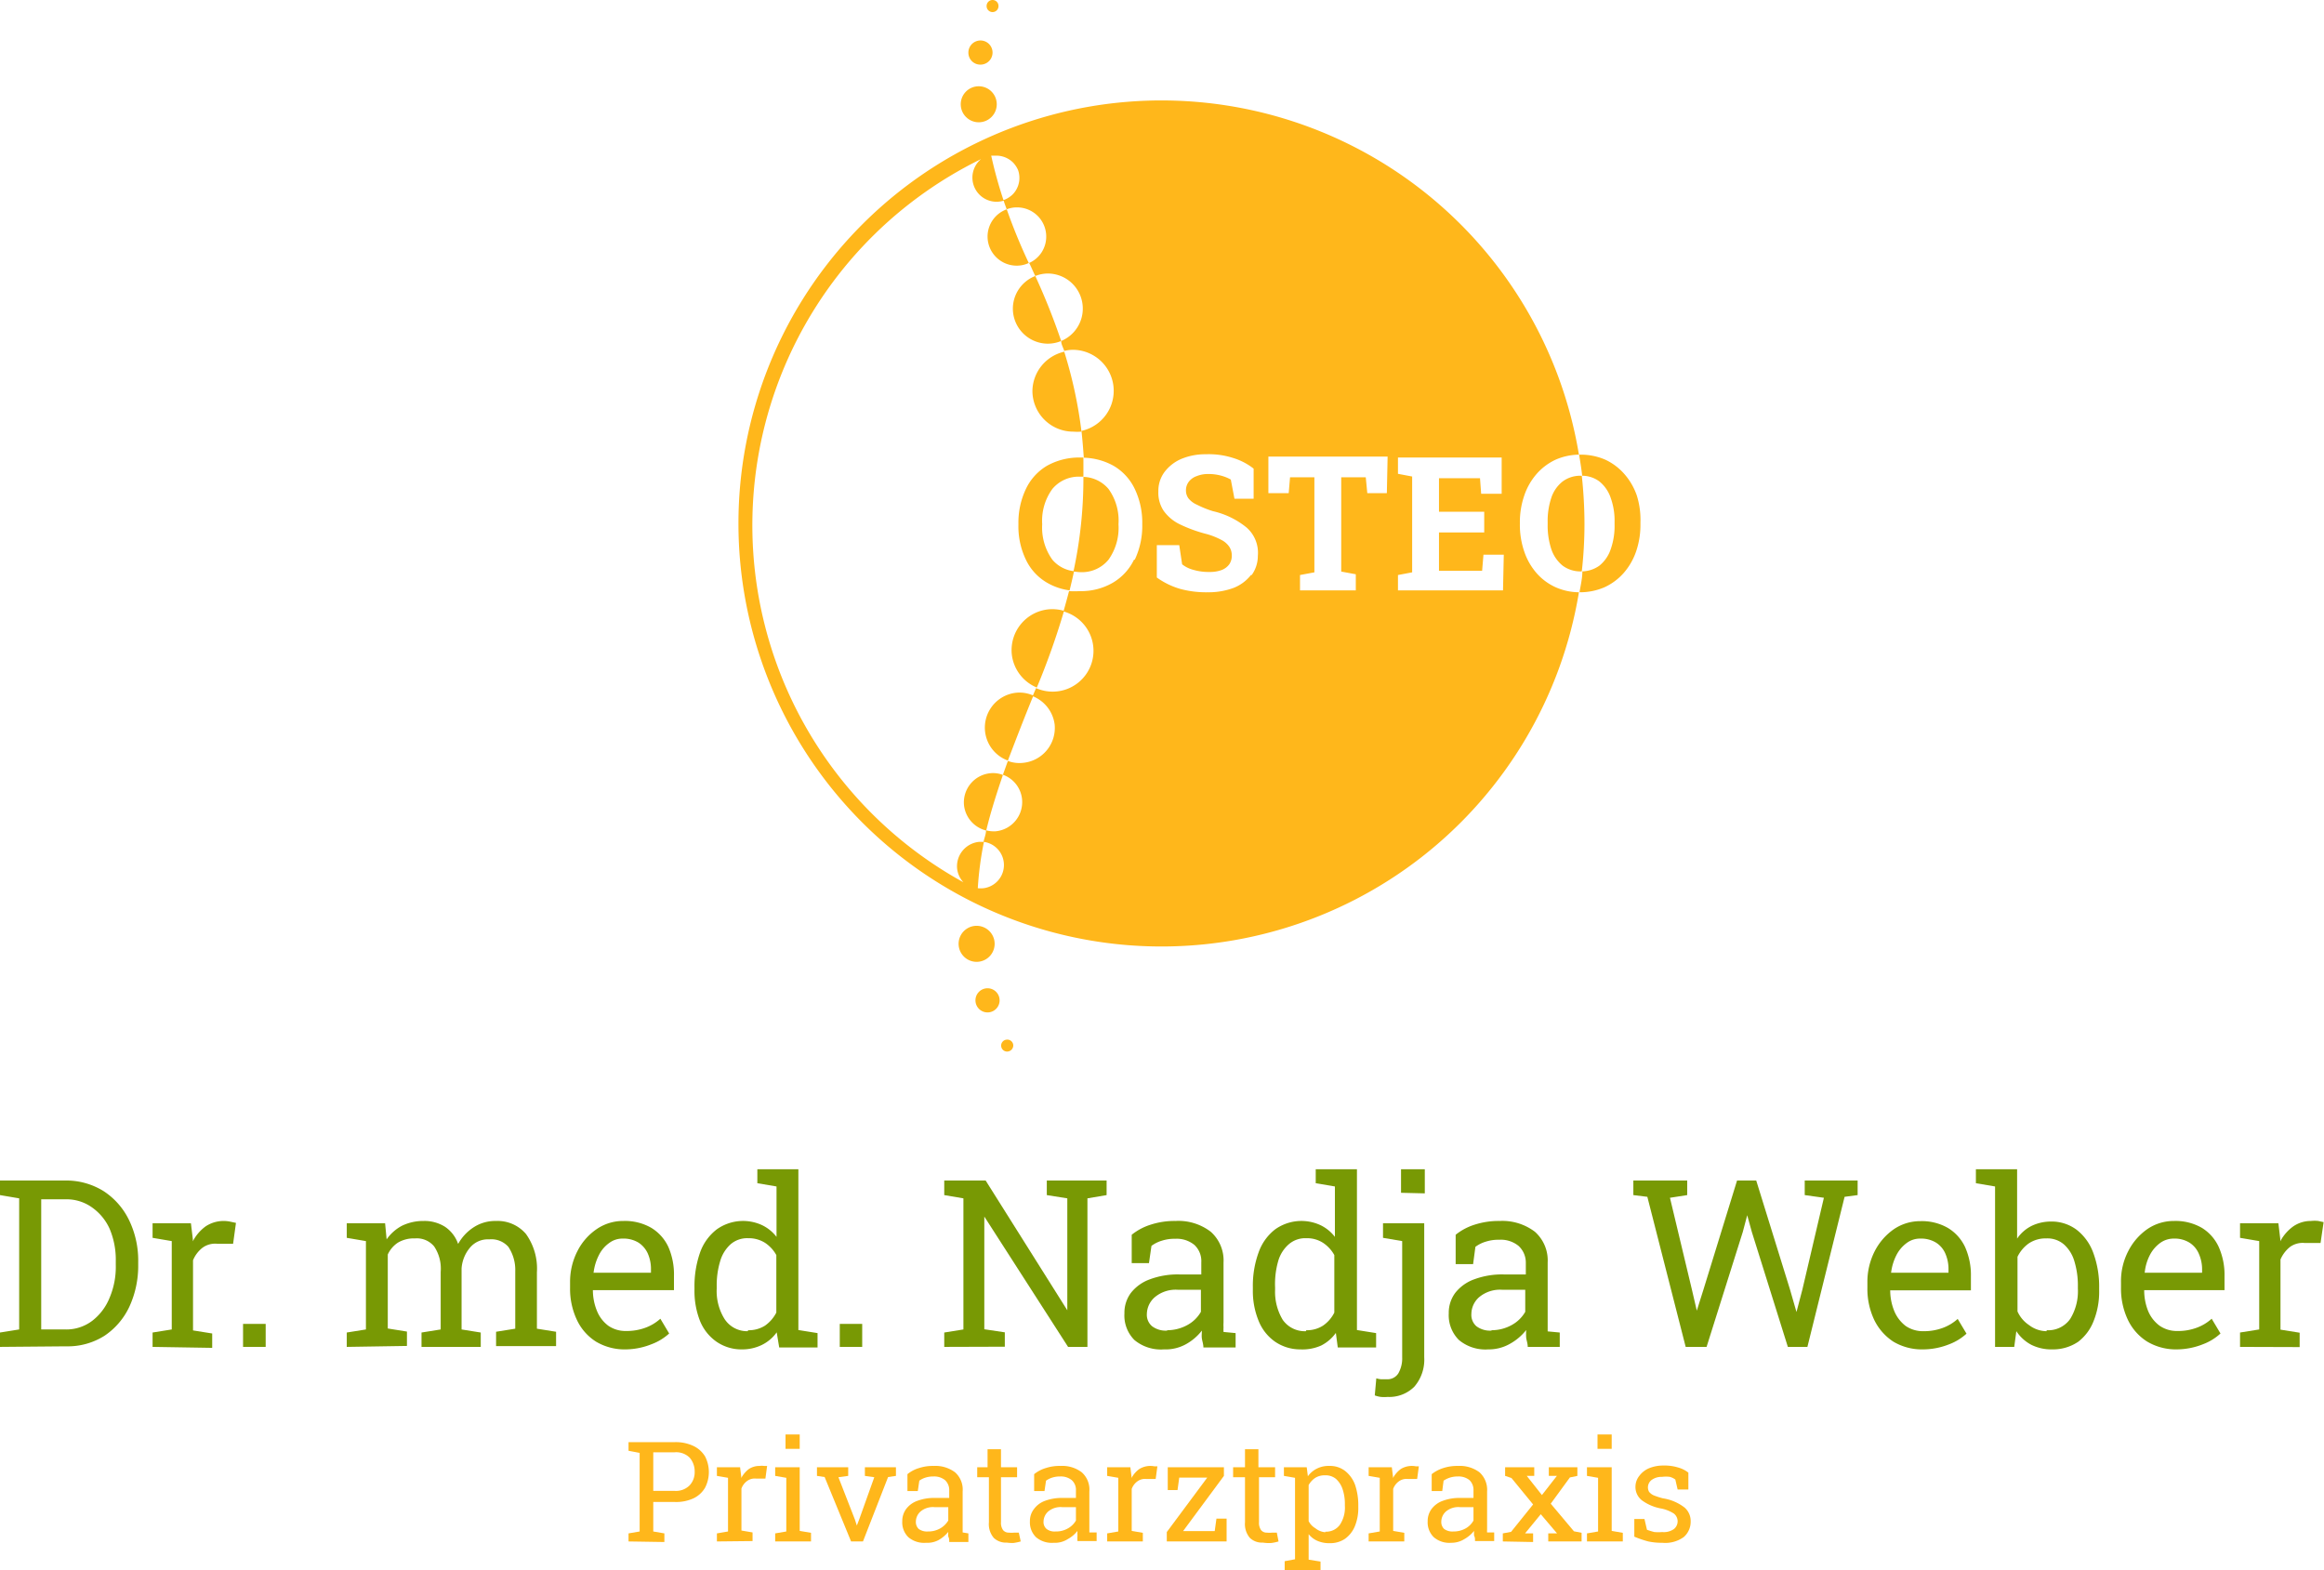 <svg xmlns="http://www.w3.org/2000/svg" viewBox="0 0 121.24 81.91"><title>Asset 2</title><path d="M.48,70.27v-.75l1-.16V62.52l-1-.17v-.76h3.4a3.69,3.69,0,0,1,2,.55,3.75,3.75,0,0,1,1.33,1.51,4.83,4.83,0,0,1,.48,2.19V66a5.08,5.08,0,0,1-.46,2.17,3.72,3.72,0,0,1-1.3,1.52,3.57,3.57,0,0,1-2,.55Zm2.15-.91H3.88a2.24,2.24,0,0,0,1.41-.45A2.86,2.86,0,0,0,6.2,67.7,4.11,4.11,0,0,0,6.52,66v-.2a4.14,4.14,0,0,0-.32-1.69A2.74,2.74,0,0,0,5.29,63a2.29,2.29,0,0,0-1.41-.43H2.63Z" transform="translate(-0.48)" fill="#789904"/><path d="M8.44,70.27v-.75l1-.16V64.75l-1-.17v-.76h2l.1.83,0,.11a2.24,2.24,0,0,1,.67-.78,1.7,1.7,0,0,1,1.3-.24l.28.06-.15,1.09-.82,0a1.12,1.12,0,0,0-.78.21,1.6,1.6,0,0,0-.49.65v3.66l1,.16v.75Z" transform="translate(-0.48)" fill="#789904"/><path d="M13.16,70.27v-1.2h1.18v1.2Z" transform="translate(-0.48)" fill="#789904"/><path d="M18.57,70.27v-.75l1-.16V64.75l-1-.17v-.76h2l.08.84a2.27,2.27,0,0,1,.8-.71,2.54,2.54,0,0,1,1.13-.25,2,2,0,0,1,1.11.3,1.77,1.77,0,0,1,.69.9,2.43,2.43,0,0,1,.81-.87,2.06,2.06,0,0,1,1.17-.33,1.94,1.94,0,0,1,1.56.68,3.1,3.1,0,0,1,.57,2v2.94l1,.16v.75H26.36v-.75l1-.16v-3A2.17,2.17,0,0,0,27,65.05a1.18,1.18,0,0,0-1-.39,1.21,1.21,0,0,0-1,.43,1.88,1.88,0,0,0-.44,1.09v3.18l1,.16v.75H22.47v-.75l1-.16v-3a2.08,2.08,0,0,0-.34-1.33,1.17,1.17,0,0,0-1-.42,1.63,1.63,0,0,0-.89.22,1.47,1.47,0,0,0-.53.62v3.86l1,.16v.75Z" transform="translate(-0.48)" fill="#789904"/><path d="M33.13,70.4A2.91,2.91,0,0,1,31.58,70a2.68,2.68,0,0,1-1-1.13,3.79,3.79,0,0,1-.36-1.69v-.26a3.51,3.51,0,0,1,.38-1.64,3.05,3.05,0,0,1,1-1.15A2.43,2.43,0,0,1,33,63.7a2.75,2.75,0,0,1,1.46.36,2.3,2.3,0,0,1,.89,1,3.59,3.59,0,0,1,.29,1.52v.73H31.41l0,0a2.87,2.87,0,0,0,.22,1.1,1.8,1.8,0,0,0,.59.76,1.59,1.59,0,0,0,.93.27,2.82,2.82,0,0,0,1-.17,2.36,2.36,0,0,0,.78-.47l.46.77a2.82,2.82,0,0,1-.92.56A3.7,3.7,0,0,1,33.13,70.4Zm-1.69-4h3v-.16a2,2,0,0,0-.16-.83,1.33,1.33,0,0,0-.49-.58,1.49,1.49,0,0,0-.82-.21,1.14,1.14,0,0,0-.71.23,1.7,1.7,0,0,0-.53.62,2.72,2.72,0,0,0-.28.9Z" transform="translate(-0.48)" fill="#789904"/><path d="M39.21,70.4A2.29,2.29,0,0,1,37.86,70,2.44,2.44,0,0,1,37,68.92a4.27,4.27,0,0,1-.29-1.63v-.12A5.3,5.3,0,0,1,37,65.35a2.63,2.63,0,0,1,.87-1.21,2.36,2.36,0,0,1,2.37-.22,2.09,2.09,0,0,1,.75.61V61.9l-1-.17V61h2.14v8.39l1,.16v.75h-2L41,69.51a2.06,2.06,0,0,1-.78.66A2.32,2.32,0,0,1,39.21,70.4Zm.29-1a1.58,1.58,0,0,0,.89-.24,1.88,1.88,0,0,0,.59-.68v-3a1.82,1.82,0,0,0-.59-.64,1.58,1.58,0,0,0-.87-.24,1.32,1.32,0,0,0-.93.32,1.89,1.89,0,0,0-.54.88,4.32,4.32,0,0,0-.18,1.31v.12a2.75,2.75,0,0,0,.4,1.57A1.4,1.4,0,0,0,39.5,69.45Z" transform="translate(-0.48)" fill="#789904"/><path d="M44.29,70.27v-1.2h1.17v1.2Z" transform="translate(-0.48)" fill="#789904"/><path d="M49.74,70.27v-.75l1-.16V62.52l-1-.17v-.76H51.9l4.26,6.77h0V62.52l-1.07-.17v-.76h3.12v.76l-1,.17v7.75H56.2l-4.37-6.8h0v5.88l1.07.16v.75Z" transform="translate(-0.48)" fill="#789904"/><path d="M61.2,70.4a2.16,2.16,0,0,1-1.54-.49,1.81,1.81,0,0,1-.52-1.39,1.73,1.73,0,0,1,.34-1.07,2.2,2.2,0,0,1,1-.71A4.12,4.12,0,0,1,62,66.49h1.15v-.63a1.15,1.15,0,0,0-.36-.91,1.45,1.45,0,0,0-1-.32,2.11,2.11,0,0,0-.7.1,1.71,1.71,0,0,0-.54.27l-.13.9h-.9V64.42a3,3,0,0,1,1-.53,4,4,0,0,1,1.28-.19,2.77,2.77,0,0,1,1.84.56,2,2,0,0,1,.67,1.61V69a2,2,0,0,0,0,.25,1.93,1.93,0,0,0,0,.24l.63.06v.75H63.26c0-.17-.06-.33-.08-.47s0-.27,0-.41a2.72,2.72,0,0,1-.85.72A2.19,2.19,0,0,1,61.2,70.4Zm.17-1a2.19,2.19,0,0,0,1.07-.28,1.8,1.8,0,0,0,.69-.68V67.29H61.94a1.7,1.7,0,0,0-1.22.39,1.19,1.19,0,0,0-.41.87.78.78,0,0,0,.27.64A1.18,1.18,0,0,0,61.37,69.42Z" transform="translate(-0.48)" fill="#789904"/><path d="M68.32,70.4A2.33,2.33,0,0,1,67,70a2.42,2.42,0,0,1-.86-1.09,4.09,4.09,0,0,1-.3-1.63v-.12a5.07,5.07,0,0,1,.3-1.82A2.62,2.62,0,0,1,67,64.14a2.36,2.36,0,0,1,2.37-.22,2.09,2.09,0,0,1,.75.61V61.9l-1-.17V61h2.15v8.39l1,.16v.75h-2l-.1-.76a2.11,2.11,0,0,1-.77.66A2.39,2.39,0,0,1,68.32,70.4Zm.3-1a1.54,1.54,0,0,0,.88-.24,1.79,1.79,0,0,0,.59-.68v-3a1.82,1.82,0,0,0-.59-.64,1.53,1.53,0,0,0-.87-.24,1.31,1.31,0,0,0-.92.32,1.82,1.82,0,0,0-.55.88A4.32,4.32,0,0,0,67,67.17v.12a2.83,2.83,0,0,0,.4,1.57A1.4,1.4,0,0,0,68.62,69.45Z" transform="translate(-0.48)" fill="#789904"/><path d="M72.87,72.88a1.9,1.9,0,0,1-.35,0,1.36,1.36,0,0,1-.32-.08l.08-.89a1.09,1.09,0,0,0,.28.05l.31,0a.67.67,0,0,0,.56-.31,1.58,1.58,0,0,0,.2-.84V64.75l-1-.17v-.76h2.15v7a2.15,2.15,0,0,1-.52,1.53A1.85,1.85,0,0,1,72.87,72.88Zm.7-10.65V61h1.24v1.26Z" transform="translate(-0.48)" fill="#789904"/><path d="M78.12,70.4a2.15,2.15,0,0,1-1.53-.49,1.82,1.82,0,0,1-.53-1.39,1.73,1.73,0,0,1,.34-1.07,2.2,2.2,0,0,1,1-.71,4.16,4.16,0,0,1,1.53-.25h1.15v-.63A1.18,1.18,0,0,0,79.7,65a1.46,1.46,0,0,0-1-.32,2.17,2.17,0,0,0-.71.1,1.71,1.71,0,0,0-.54.27l-.12.9h-.91V64.42a3,3,0,0,1,1-.53,4.06,4.06,0,0,1,1.29-.19,2.81,2.81,0,0,1,1.84.56,2,2,0,0,1,.67,1.61v3.35c0,.08,0,.16,0,.24l.63.06v.75H80.18c0-.17-.06-.33-.08-.47a2.85,2.85,0,0,1,0-.41,2.83,2.83,0,0,1-.85.72A2.22,2.22,0,0,1,78.12,70.4Zm.17-1a2.16,2.16,0,0,0,1.07-.28,1.8,1.8,0,0,0,.69-.68V67.29H78.86a1.7,1.7,0,0,0-1.22.39,1.18,1.18,0,0,0-.4.87.78.78,0,0,0,.26.64A1.18,1.18,0,0,0,78.29,69.42Z" transform="translate(-0.48)" fill="#789904"/><path d="M88.42,70.27l-2-7.83-.73-.09v-.76h2.81v.76l-.9.14,1.14,4.77L89,68.38h0l.35-1.11,1.75-5.68h1l1.76,5.68.34,1.18h0l.31-1.18,1.12-4.78-1-.14v-.76h2.76v.76l-.68.09-1.94,7.83H93.75l-1.88-6-.24-.87h0l-.23.87-1.89,6Z" transform="translate(-0.48)" fill="#789904"/><path d="M100.81,70.4A2.91,2.91,0,0,1,99.26,70a2.82,2.82,0,0,1-1-1.13,3.79,3.79,0,0,1-.36-1.69v-.26a3.51,3.51,0,0,1,.38-1.64,3.14,3.14,0,0,1,1-1.15,2.44,2.44,0,0,1,1.38-.42,2.71,2.71,0,0,1,1.45.36,2.3,2.3,0,0,1,.89,1,3.58,3.58,0,0,1,.3,1.52v.73H99.09l0,0a2.87,2.87,0,0,0,.22,1.1,1.88,1.88,0,0,0,.59.76,1.59,1.59,0,0,0,.93.27,2.82,2.82,0,0,0,1-.17,2.36,2.36,0,0,0,.78-.47l.46.77a2.82,2.82,0,0,1-.92.56A3.7,3.7,0,0,1,100.81,70.4Zm-1.68-4h3v-.16a2,2,0,0,0-.16-.83,1.27,1.27,0,0,0-.49-.58,1.48,1.48,0,0,0-.81-.21,1.15,1.15,0,0,0-.72.23,1.8,1.8,0,0,0-.53.62,2.72,2.72,0,0,0-.28.9Z" transform="translate(-0.48)" fill="#789904"/><path d="M107.54,70.4a2.34,2.34,0,0,1-1.09-.24,2.11,2.11,0,0,1-.78-.71l-.11.82h-1V61.9l-1-.17V61h2.15v3.62a2,2,0,0,1,.75-.66,2.32,2.32,0,0,1,1-.23,2.18,2.18,0,0,1,1.37.44,2.69,2.69,0,0,1,.86,1.21,5.07,5.07,0,0,1,.3,1.82v.12a4.09,4.09,0,0,1-.3,1.63A2.49,2.49,0,0,1,108.9,70,2.34,2.34,0,0,1,107.54,70.4Zm-.29-1a1.4,1.4,0,0,0,1.23-.59,2.75,2.75,0,0,0,.4-1.57v-.12a4.32,4.32,0,0,0-.18-1.31,1.89,1.89,0,0,0-.54-.88,1.32,1.32,0,0,0-.93-.32,1.57,1.57,0,0,0-.91.26,1.83,1.83,0,0,0-.59.7v2.85a1.67,1.67,0,0,0,.6.71A1.52,1.52,0,0,0,107.25,69.45Z" transform="translate(-0.48)" fill="#789904"/><path d="M114.05,70.4a2.93,2.93,0,0,1-1.56-.41,2.73,2.73,0,0,1-1-1.13,3.79,3.79,0,0,1-.36-1.69v-.26a3.39,3.39,0,0,1,.38-1.64,3.12,3.12,0,0,1,1-1.15,2.44,2.44,0,0,1,1.38-.42,2.75,2.75,0,0,1,1.46.36,2.28,2.28,0,0,1,.88,1,3.58,3.58,0,0,1,.3,1.52v.73h-4.19v0a2.88,2.88,0,0,0,.21,1.1,1.82,1.82,0,0,0,.6.76,1.59,1.59,0,0,0,.93.27,2.77,2.77,0,0,0,1-.17,2.36,2.36,0,0,0,.78-.47l.46.77a2.77,2.77,0,0,1-.91.56A3.74,3.74,0,0,1,114.05,70.4Zm-1.69-4h3v-.16a2,2,0,0,0-.17-.83,1.27,1.27,0,0,0-.49-.58,1.46,1.46,0,0,0-.81-.21,1.19,1.19,0,0,0-.72.23,1.8,1.8,0,0,0-.53.62,2.5,2.5,0,0,0-.27.9Z" transform="translate(-0.48)" fill="#789904"/><path d="M117.34,70.27v-.75l1-.16V64.75l-1-.17v-.76h2l.1.83v.11a2.26,2.26,0,0,1,.68-.78,1.61,1.61,0,0,1,.92-.28,1.69,1.69,0,0,1,.38,0l.28.06-.16,1.09-.82,0a1.12,1.12,0,0,0-.78.21,1.7,1.7,0,0,0-.49.65v3.66l1,.16v.75Z" transform="translate(-0.48)" fill="#789904"/><path d="M33.27,80.42V80l.58-.1v-4.1l-.58-.11v-.45h2.39a2.16,2.16,0,0,1,1,.2,1.43,1.43,0,0,1,.6.54,1.78,1.78,0,0,1,0,1.64,1.39,1.39,0,0,1-.6.55,2.16,2.16,0,0,1-1,.19h-1.1v1.54l.58.1v.45Zm1.29-2.64h1.1a1,1,0,0,0,.8-.29,1,1,0,0,0,.26-.71,1.09,1.09,0,0,0-.26-.73,1,1,0,0,0-.8-.28h-1.1Z" transform="translate(-0.48)" fill="#ffb71b"/><path d="M37.88,80.42V80l.58-.1V77.1l-.58-.1v-.45h1.21l.06.49v.07a1.43,1.43,0,0,1,.4-.47,1,1,0,0,1,.56-.16.93.93,0,0,1,.23,0l.16,0-.09.66-.49,0a.67.67,0,0,0-.47.13.84.84,0,0,0-.29.39v2.19l.58.1v.45Z" transform="translate(-0.48)" fill="#ffb71b"/><path d="M40.92,80.42V80l.58-.1V77.1l-.58-.1v-.45H42.2v3.32l.59.1v.45Zm.54-4.83v-.75h.74v.75Z" transform="translate(-0.48)" fill="#ffb71b"/><path d="M44.88,80.42,43.5,77.06,43.1,77v-.45h1.63V77l-.51.07.86,2.21.1.31h0l.12-.31.79-2.21L45.6,77v-.45h1.62V77l-.41.06L45.5,80.42Z" transform="translate(-0.48)" fill="#ffb71b"/><path d="M48.79,80.49a1.27,1.27,0,0,1-.92-.29,1.08,1.08,0,0,1-.32-.83,1.06,1.06,0,0,1,.2-.64,1.26,1.26,0,0,1,.59-.43,2.48,2.48,0,0,1,.91-.15H50v-.38a.71.71,0,0,0-.22-.55.9.9,0,0,0-.6-.19,1.33,1.33,0,0,0-.42.06,1.07,1.07,0,0,0-.32.16l-.08.54h-.54v-.88a1.69,1.69,0,0,1,.61-.32,2.29,2.29,0,0,1,.76-.11,1.71,1.71,0,0,1,1.11.33,1.2,1.2,0,0,1,.4,1v2s0,.09,0,.14L51,80v.45H50c0-.11,0-.2-.05-.28a2.29,2.29,0,0,1,0-.25,1.77,1.77,0,0,1-.51.43A1.24,1.24,0,0,1,48.79,80.49Zm.1-.59a1.27,1.27,0,0,0,.64-.16,1.18,1.18,0,0,0,.42-.41v-.7h-.72a1,1,0,0,0-.73.23.72.72,0,0,0-.24.52.5.5,0,0,0,.15.39A.74.74,0,0,0,48.89,79.9Z" transform="translate(-0.48)" fill="#ffb71b"/><path d="M53,80.48a.91.91,0,0,1-.68-.25,1.11,1.11,0,0,1-.25-.81V77.07h-.61v-.52H52v-.94h.7v.94h.84v.52h-.84v2.35a.65.65,0,0,0,.11.41.38.38,0,0,0,.3.13,1.42,1.42,0,0,0,.28,0l.24,0,.1.46a2.78,2.78,0,0,1-.38.08A2.12,2.12,0,0,1,53,80.48Z" transform="translate(-0.48)" fill="#ffb71b"/><path d="M55.45,80.49a1.27,1.27,0,0,1-.92-.29,1.08,1.08,0,0,1-.32-.83,1,1,0,0,1,.21-.64A1.23,1.23,0,0,1,55,78.3a2.53,2.53,0,0,1,.92-.15h.69v-.38a.68.68,0,0,0-.22-.55.9.9,0,0,0-.6-.19,1.33,1.33,0,0,0-.42.06,1.2,1.2,0,0,0-.32.16l-.08.54h-.54v-.88a1.78,1.78,0,0,1,.61-.32,2.31,2.31,0,0,1,.77-.11,1.68,1.68,0,0,1,1.1.33,1.2,1.2,0,0,1,.4,1v2s0,.09,0,.14l.38,0v.45h-1a1.86,1.86,0,0,1,0-.28,2.42,2.42,0,0,1,0-.25,1.65,1.65,0,0,1-.51.43A1.24,1.24,0,0,1,55.45,80.49Zm.1-.59a1.24,1.24,0,0,0,.64-.16,1.1,1.1,0,0,0,.42-.41v-.7h-.72a1,1,0,0,0-.73.23.72.72,0,0,0-.24.52.47.47,0,0,0,.16.39A.69.69,0,0,0,55.55,79.9Z" transform="translate(-0.48)" fill="#ffb71b"/><path d="M58.24,80.42V80l.58-.1V77.1l-.58-.1v-.45h1.21l.06.49v.07a1.34,1.34,0,0,1,.41-.47,1.1,1.1,0,0,1,.78-.14l.16,0-.09.66-.49,0a.67.67,0,0,0-.47.13.84.84,0,0,0-.29.39v2.19l.58.1v.45Z" transform="translate(-0.48)" fill="#ffb71b"/><path d="M61.35,80.42v-.49l2.11-2.84H62l-.09.65H61.4V76.55h2.93V77L62.2,79.88h1.65l.09-.65h.53v1.19Z" transform="translate(-0.48)" fill="#ffb71b"/><path d="M66.36,80.48a.91.91,0,0,1-.68-.25,1.11,1.11,0,0,1-.25-.81V77.07h-.62v-.52h.62v-.94h.7v.94H67v.52h-.84v2.35a.65.65,0,0,0,.11.41.37.37,0,0,0,.3.13,1.42,1.42,0,0,0,.28,0l.24,0,.09.46a2.33,2.33,0,0,1-.37.08A2.12,2.12,0,0,1,66.36,80.48Z" transform="translate(-0.48)" fill="#ffb71b"/><path d="M67.5,81.91v-.46l.54-.1V77.1l-.58-.1v-.45h1.19l.06.47a1.28,1.28,0,0,1,.47-.4,1.35,1.35,0,0,1,.65-.14,1.28,1.28,0,0,1,.82.26,1.64,1.64,0,0,1,.52.72,3.3,3.3,0,0,1,.17,1.1v.07a2.48,2.48,0,0,1-.18,1,1.52,1.52,0,0,1-.51.65,1.38,1.38,0,0,1-.81.23,1.54,1.54,0,0,1-.63-.12,1.2,1.2,0,0,1-.46-.35v1.33l.62.1v.46Zm2.12-2a.88.88,0,0,0,.76-.36,1.62,1.62,0,0,0,.26-1v-.07a2.39,2.39,0,0,0-.12-.79,1.25,1.25,0,0,0-.34-.53.84.84,0,0,0-.57-.19.92.92,0,0,0-.51.13,1.07,1.07,0,0,0-.35.38v1.88a.9.9,0,0,0,.35.37A.93.93,0,0,0,69.62,79.94Z" transform="translate(-0.48)" fill="#ffb71b"/><path d="M71.88,80.42V80l.58-.1V77.1l-.58-.1v-.45h1.21l.06.49v.07a1.45,1.45,0,0,1,.41-.47,1.1,1.1,0,0,1,.78-.14l.16,0-.09.66-.49,0a.67.67,0,0,0-.47.13.84.84,0,0,0-.29.39v2.19l.58.1v.45Z" transform="translate(-0.48)" fill="#ffb71b"/><path d="M76.19,80.49a1.25,1.25,0,0,1-.91-.29,1.08,1.08,0,0,1-.32-.83,1.06,1.06,0,0,1,.2-.64,1.26,1.26,0,0,1,.59-.43,2.48,2.48,0,0,1,.91-.15h.69v-.38a.71.71,0,0,0-.21-.55.9.9,0,0,0-.6-.19,1.33,1.33,0,0,0-.42.06,1.26,1.26,0,0,0-.33.16l-.07.54h-.55v-.88a1.87,1.87,0,0,1,.61-.32,2.35,2.35,0,0,1,.77-.11,1.71,1.71,0,0,1,1.11.33,1.23,1.23,0,0,1,.4,1v2a.71.71,0,0,0,0,.14l.37,0v.45h-1c0-.11,0-.2-.05-.28a2.29,2.29,0,0,1,0-.25,1.77,1.77,0,0,1-.51.43A1.27,1.27,0,0,1,76.19,80.49Zm.11-.59a1.27,1.27,0,0,0,.64-.16,1.07,1.07,0,0,0,.41-.41v-.7h-.71a1,1,0,0,0-.73.23.72.72,0,0,0-.24.52.5.5,0,0,0,.15.39A.74.74,0,0,0,76.3,79.9Z" transform="translate(-0.48)" fill="#ffb71b"/><path d="M78.88,80.42V80l.43-.08,1.15-1.43-1.13-1.38L79,77v-.45h1.52V77l-.39,0,.79,1,.78-1-.42,0v-.45h1.49V77l-.39.08-1,1.37,1.21,1.44.4.08v.45H81.25V80l.46,0-.85-1-.82,1,.42,0v.45Z" transform="translate(-0.48)" fill="#ffb71b"/><path d="M83.27,80.42V80l.58-.1V77.1l-.58-.1v-.45h1.29v3.32l.58.1v.45Zm.55-4.83v-.75h.74v.75Z" transform="translate(-0.48)" fill="#ffb71b"/><path d="M87.2,80.49a3.35,3.35,0,0,1-.73-.07,5.28,5.28,0,0,1-.73-.25v-.92h.53l.13.56a3.43,3.43,0,0,0,.39.12,2.63,2.63,0,0,0,.41,0,.91.91,0,0,0,.61-.16.52.52,0,0,0,.19-.41.52.52,0,0,0-.19-.39,1.89,1.89,0,0,0-.68-.27,2.43,2.43,0,0,1-1-.43.88.88,0,0,1-.33-.72A.91.91,0,0,1,86,77a1.22,1.22,0,0,1,.51-.4,1.93,1.93,0,0,1,.75-.14,2.41,2.41,0,0,1,.76.1,1.52,1.52,0,0,1,.54.27l0,.88H88l-.12-.52a.87.87,0,0,0-.29-.14,1.62,1.62,0,0,0-.4,0,.88.88,0,0,0-.53.15.49.49,0,0,0-.21.39.48.48,0,0,0,.06.24.65.65,0,0,0,.23.18,4,4,0,0,0,.49.16,2.45,2.45,0,0,1,1.13.48.93.93,0,0,1,.32.72,1.06,1.06,0,0,1-.36.82A1.65,1.65,0,0,1,87.2,80.49Z" transform="translate(-0.48)" fill="#ffb71b"/><path d="M58.56,30.41a2.8,2.8,0,0,0,1.12-1.21,4.13,4.13,0,0,0,.39-1.85,4.09,4.09,0,0,0-.39-1.84,2.78,2.78,0,0,0-1.11-1.21A3.37,3.37,0,0,0,57,23.88c0,.34,0,.67,0,1a1.78,1.78,0,0,1,1.27.63,2.82,2.82,0,0,1,.52,1.84,2.87,2.87,0,0,1-.52,1.85,1.79,1.79,0,0,1-1.46.65c-.12,0-.22,0-.33,0-.07.32-.15.65-.23,1a4.92,4.92,0,0,0,.56,0A3.29,3.29,0,0,0,58.56,30.41Z" transform="translate(-0.48)" fill="none"/><path d="M55.38,25.51a2.82,2.82,0,0,0-.53,1.84,2.87,2.87,0,0,0,.53,1.85,1.73,1.73,0,0,0,1.14.62A23,23,0,0,0,57,24.88h-.19A1.79,1.79,0,0,0,55.38,25.51Z" transform="translate(-0.48)" fill="none"/><path d="M58.61,20.39a2.14,2.14,0,0,0-2.14-2.14,1.84,1.84,0,0,0-.47.06,23.47,23.47,0,0,1,.9,4.17A2.14,2.14,0,0,0,58.61,20.39Z" transform="translate(-0.48)" fill="none"/><path d="M53.81,41.69a1.51,1.51,0,0,0-1-1.29c-.35,1-.65,2-.87,2.9a1.67,1.67,0,0,0,.5.05A1.53,1.53,0,0,0,53.81,41.69Z" transform="translate(-0.48)" fill="none"/><path d="M55.58,36A2.13,2.13,0,0,0,56,31.86a38.83,38.83,0,0,1-1.42,4v0A2.13,2.13,0,0,0,55.58,36Z" transform="translate(-0.48)" fill="none"/><path d="M53.84,39.78a1.83,1.83,0,0,0,1.66-2,1.84,1.84,0,0,0-1.11-1.51c-.5,1.22-1,2.35-1.33,3.39A1.7,1.7,0,0,0,53.84,39.78Z" transform="translate(-0.48)" fill="none"/><path d="M57,16.1a1.83,1.83,0,0,0-1.83-1.83,1.76,1.76,0,0,0-.66.13,34.58,34.58,0,0,1,1.35,3.39A1.82,1.82,0,0,0,57,16.1Z" transform="translate(-0.48)" fill="none"/><path d="M55.06,12.34a1.52,1.52,0,0,0-1.52-1.52,1.4,1.4,0,0,0-.54.1,29.15,29.15,0,0,0,1.17,2.8A1.5,1.5,0,0,0,55.06,12.34Z" transform="translate(-0.48)" fill="none"/><path d="M56.85,29.85a1.79,1.79,0,0,0,1.46-.65,2.87,2.87,0,0,0,.52-1.85,2.82,2.82,0,0,0-.52-1.84A1.78,1.78,0,0,0,57,24.88a23,23,0,0,1-.52,4.94C56.63,29.83,56.73,29.85,56.85,29.85Z" transform="translate(-0.48)" fill="#ffb71b"/><polygon points="52.34 10.44 52.34 10.44 52.34 10.44 52.34 10.44 52.34 10.44" fill="#789904"/><path d="M53,54.24a.31.31,0,0,0-.29.34.31.31,0,0,0,.34.28.32.32,0,0,0,.29-.34A.31.31,0,0,0,53,54.24Z" transform="translate(-0.48)" fill="#ffb71b"/><path d="M52,51.56a.63.63,0,1,0,.11,1.25A.63.63,0,0,0,52,51.56Z" transform="translate(-0.48)" fill="#ffb71b"/><path d="M52.36,49.11a.94.94,0,0,0-1.87.17.94.94,0,1,0,1.87-.17Z" transform="translate(-0.48)" fill="#ffb71b"/><path d="M55.38,29.2a2.87,2.87,0,0,1-.53-1.85,2.82,2.82,0,0,1,.53-1.84,1.79,1.79,0,0,1,1.47-.64H57c0-.33,0-.66,0-1h-.17a3.44,3.44,0,0,0-1.73.43A2.8,2.8,0,0,0,54,25.51a4.09,4.09,0,0,0-.39,1.84A4,4,0,0,0,54,29.2a2.74,2.74,0,0,0,1.12,1.21,3.12,3.12,0,0,0,1.16.39c.08-.33.16-.66.23-1A1.73,1.73,0,0,1,55.38,29.2Z" transform="translate(-0.48)" fill="#ffb71b"/><path d="M52.26.63a.31.31,0,0,0,.31-.32.31.31,0,0,0-.62,0A.31.31,0,0,0,52.26.63Z" transform="translate(-0.48)" fill="#ffb71b"/><path d="M51.58,3.37A.63.63,0,1,0,51,2.75.62.62,0,0,0,51.58,3.37Z" transform="translate(-0.48)" fill="#ffb71b"/><circle cx="51.06" cy="5.44" r="0.94" fill="#ffb71b"/><path d="M52,12.34a1.52,1.52,0,0,0,1.52,1.52,1.46,1.46,0,0,0,.63-.14A29.15,29.15,0,0,1,53,10.92,1.51,1.51,0,0,0,52,12.34Z" transform="translate(-0.48)" fill="#ffb71b"/><path d="M53.32,16.1a1.83,1.83,0,0,0,1.83,1.83,1.81,1.81,0,0,0,.69-.14,34.58,34.58,0,0,0-1.35-3.39A1.83,1.83,0,0,0,53.32,16.1Z" transform="translate(-0.48)" fill="#ffb71b"/><path d="M54.34,20.39a2.13,2.13,0,0,0,2.13,2.13,3,3,0,0,0,.43,0,23.47,23.47,0,0,0-.9-4.17A2.13,2.13,0,0,0,54.34,20.39Z" transform="translate(-0.48)" fill="#ffb71b"/><path d="M50.77,42a1.53,1.53,0,0,0,1.16,1.33c.22-.92.52-1.87.87-2.9a1.41,1.41,0,0,0-.65-.09A1.53,1.53,0,0,0,50.77,42Z" transform="translate(-0.48)" fill="#ffb71b"/><path d="M53.51,36.14a1.83,1.83,0,0,0-.45,3.54c.38-1,.83-2.17,1.33-3.39A1.75,1.75,0,0,0,53.51,36.14Z" transform="translate(-0.48)" fill="#ffb71b"/><path d="M53.26,34.1a2.13,2.13,0,0,0,1.31,1.77v0a38.83,38.83,0,0,0,1.42-4,2.17,2.17,0,0,0-.81-.08A2.14,2.14,0,0,0,53.26,34.1Z" transform="translate(-0.48)" fill="#ffb71b"/><path d="M51.48,46.39h0v0h0Z" transform="translate(-0.48)" fill="#789904"/><path d="M58.57,24.3A3.37,3.37,0,0,0,57,23.88c0-.46-.07-.93-.12-1.4a2.14,2.14,0,0,0-.43-4.23,1.84,1.84,0,0,0-.47.06c0-.17-.11-.34-.16-.52a1.83,1.83,0,0,0-.69-3.52,1.76,1.76,0,0,0-.66.13c-.09-.18-.17-.37-.26-.56l-.06-.12a1.5,1.5,0,0,0,.89-1.38,1.52,1.52,0,0,0-1.52-1.52,1.4,1.4,0,0,0-.54.1c-.06-.16-.12-.32-.17-.48a1.27,1.27,0,0,1-.39.06,1.25,1.25,0,0,1-.79-2.23A21.26,21.26,0,0,0,50.73,46a1.24,1.24,0,0,1-.33-.73,1.28,1.28,0,0,1,1.16-1.38h.24a17.48,17.48,0,0,0-.32,2.42,1.51,1.51,0,0,0,.3,0,1.22,1.22,0,0,0,0-2.42c0-.2.09-.4.13-.6a1.67,1.67,0,0,0,.5.05,1.53,1.53,0,0,0,1.38-1.66,1.51,1.51,0,0,0-1-1.29l.26-.72a1.7,1.7,0,0,0,.78.1,1.83,1.83,0,0,0,1.66-2,1.84,1.84,0,0,0-1.11-1.51l.18-.42a2.13,2.13,0,1,0,1.43-4c.1-.35.2-.71.29-1.06a4.92,4.92,0,0,0,.56,0,3.29,3.29,0,0,0,1.71-.43,2.8,2.8,0,0,0,1.12-1.21,4.13,4.13,0,0,0,.39-1.85,4.09,4.09,0,0,0-.39-1.84A2.78,2.78,0,0,0,58.57,24.3Z" transform="translate(-0.48)" fill="none"/><path d="M83,29.81a1.61,1.61,0,0,0,.89-.3,1.87,1.87,0,0,0,.59-.86,3.64,3.64,0,0,0,.2-1.29v-.11A3.53,3.53,0,0,0,84.5,26a1.87,1.87,0,0,0-.59-.86,1.52,1.52,0,0,0-.9-.3,23.57,23.57,0,0,1,.15,2.54A22.08,22.08,0,0,1,83,29.81Z" transform="translate(-0.48)" fill="none"/><polygon points="52.34 10.44 52.34 10.44 52.34 10.44 52.34 10.44 52.34 10.44" fill="none"/><path d="M58.57,24.3A3.37,3.37,0,0,0,57,23.88c0-.46-.07-.93-.12-1.4a2.14,2.14,0,0,0-.43-4.23,1.84,1.84,0,0,0-.47.06c0-.17-.11-.34-.16-.52a1.83,1.83,0,0,0-.69-3.52,1.76,1.76,0,0,0-.66.13c-.09-.18-.17-.37-.26-.56l-.06-.12a1.5,1.5,0,0,0,.89-1.38,1.52,1.52,0,0,0-1.52-1.52,1.4,1.4,0,0,0-.54.1c-.06-.16-.12-.32-.17-.48a1.27,1.27,0,0,1-.39.06,1.25,1.25,0,0,1-.79-2.23A21.26,21.26,0,0,0,50.73,46a1.24,1.24,0,0,1-.33-.73,1.28,1.28,0,0,1,1.16-1.38h.24a17.48,17.48,0,0,0-.32,2.42,1.51,1.51,0,0,0,.3,0,1.22,1.22,0,0,0,0-2.42c0-.2.09-.4.13-.6a1.67,1.67,0,0,0,.5.05,1.53,1.53,0,0,0,1.38-1.66,1.51,1.51,0,0,0-1-1.29l.26-.72a1.7,1.7,0,0,0,.78.1,1.83,1.83,0,0,0,1.66-2,1.84,1.84,0,0,0-1.11-1.51l.18-.42a2.13,2.13,0,1,0,1.43-4c.1-.35.2-.71.29-1.06a4.92,4.92,0,0,0,.56,0,3.29,3.29,0,0,0,1.71-.43,2.8,2.8,0,0,0,1.12-1.21,4.13,4.13,0,0,0,.39-1.85,4.09,4.09,0,0,0-.39-1.84A2.78,2.78,0,0,0,58.57,24.3Z" transform="translate(-0.48)" fill="none"/><polygon points="52.34 10.44 52.34 10.44 52.34 10.44 52.34 10.44 52.34 10.44 52.34 10.44 52.34 10.44" fill="none"/><polygon points="66.16 25.73 67.22 25.73 67.3 24.9 68.57 24.9 68.57 29.82 67.82 29.96 67.82 30.8 70.72 30.8 70.72 29.96 69.97 29.82 69.97 24.9 71.25 24.9 71.33 25.73 72.39 25.73 72.39 23.82 66.16 23.82 66.16 25.73" fill="none"/><path d="M63.75,26.74a5.32,5.32,0,0,1-.84-.34,1.15,1.15,0,0,1-.44-.33.69.69,0,0,1-.13-.41.73.73,0,0,1,.15-.46.88.88,0,0,1,.41-.29,1.55,1.55,0,0,1,.59-.11,2.48,2.48,0,0,1,.7.09,2.14,2.14,0,0,1,.49.2l.19,1h1V24.48a3.25,3.25,0,0,0-1.08-.56,4.14,4.14,0,0,0-1.42-.19,3.22,3.22,0,0,0-1.29.25,2.16,2.16,0,0,0-.87.69,1.65,1.65,0,0,0-.31,1,1.7,1.7,0,0,0,.27,1,2.22,2.22,0,0,0,.82.7,7.42,7.42,0,0,0,1.37.53,3.82,3.82,0,0,1,.76.31,1.1,1.1,0,0,1,.4.36.81.81,0,0,1,.12.44.78.78,0,0,1-.13.46.88.88,0,0,1-.4.3,1.76,1.76,0,0,1-.64.1,2.78,2.78,0,0,1-.83-.11,1.55,1.55,0,0,1-.59-.29l-.15-1H60.87v1.69a4,4,0,0,0,1.24.6,5.19,5.19,0,0,0,1.41.17,3.76,3.76,0,0,0,1.36-.23,2.14,2.14,0,0,0,.9-.67,1.71,1.71,0,0,0,.32-1,1.75,1.75,0,0,0-.6-1.38A4.27,4.27,0,0,0,63.75,26.74Z" transform="translate(-0.48)" fill="none"/><polygon points="77.32 29.73 75.07 29.73 75.07 27.73 77.43 27.73 77.43 26.66 75.07 26.66 75.07 24.9 77.2 24.9 77.27 25.71 78.34 25.71 78.34 23.82 72.92 23.82 72.92 24.66 73.67 24.81 73.67 29.82 72.92 29.96 72.92 30.8 78.45 30.8 78.45 28.89 77.38 28.89 77.32 29.73" fill="none"/><polygon points="51.69 8.1 51.7 8.1 51.69 8.1 51.69 8.1" fill="none"/><path d="M52.16,8h0V8Z" transform="translate(-0.48)" fill="none"/><path d="M53.32,8.42a1.33,1.33,0,0,1,.26.39A1.33,1.33,0,0,0,53.32,8.42Z" transform="translate(-0.48)" fill="none"/><path d="M53.43,10a1.23,1.23,0,0,0,.15-1.19A1.23,1.23,0,0,1,53.43,10Z" transform="translate(-0.48)" fill="none"/><path d="M53.17,10.26a1.07,1.07,0,0,0,.26-.26,1.23,1.23,0,0,0,.15-1.19,1.33,1.33,0,0,0-.26-.39,1.25,1.25,0,0,0-.87-.36l-.27,0a22.93,22.93,0,0,0,.65,2.35A1.24,1.24,0,0,0,53.17,10.26Z" transform="translate(-0.48)" fill="none"/><path d="M81.64,30.64a2.93,2.93,0,0,1-1-.74A3.34,3.34,0,0,1,80,28.78a4.27,4.27,0,0,1-.23-1.42v-.1A4.25,4.25,0,0,1,80,25.85a3.34,3.34,0,0,1,.64-1.12,3,3,0,0,1,1-.75,3.15,3.15,0,0,1,1.21-.26,22.07,22.07,0,1,0,0,7.18A3.07,3.07,0,0,1,81.64,30.64Zm-22-1.44a2.8,2.8,0,0,1-1.12,1.21,3.29,3.29,0,0,1-1.71.43,4.92,4.92,0,0,1-.56,0c-.09.35-.19.71-.29,1.06a2.13,2.13,0,1,1-1.43,4l-.18.42A1.84,1.84,0,0,1,55.5,37.8a1.83,1.83,0,0,1-1.66,2,1.7,1.7,0,0,1-.78-.1l-.26.72a1.51,1.51,0,0,1,1,1.29,1.53,1.53,0,0,1-1.38,1.66,1.67,1.67,0,0,1-.5-.05c0,.2-.09.4-.13.6a1.22,1.22,0,0,1,0,2.42,1.51,1.51,0,0,1-.3,0,17.48,17.48,0,0,1,.32-2.42h-.24a1.28,1.28,0,0,0-1.16,1.38,1.24,1.24,0,0,0,.33.73,21.26,21.26,0,0,1,.92-37.73,1.26,1.26,0,0,0,1.18,2.17,22.93,22.93,0,0,1-.65-2.35l.27,0a1.25,1.25,0,0,1,.87.36,1.33,1.33,0,0,1,.26.39A1.23,1.23,0,0,1,53.43,10a1.07,1.07,0,0,1-.26.26,1.24,1.24,0,0,1-.34.18c.05.16.11.32.17.48a1.4,1.4,0,0,1,.54-.1,1.52,1.52,0,0,1,1.52,1.52,1.5,1.5,0,0,1-.89,1.38l.06.12c.09.19.17.38.26.56a1.76,1.76,0,0,1,.66-.13,1.83,1.83,0,0,1,.69,3.52c0,.18.11.35.16.52a1.84,1.84,0,0,1,.47-.06,2.14,2.14,0,0,1,.43,4.23c.05.47.09.94.12,1.4a3.37,3.37,0,0,1,1.55.42,2.78,2.78,0,0,1,1.11,1.21,4.09,4.09,0,0,1,.39,1.84A4.13,4.13,0,0,1,59.68,29.2Zm6.1.8a2.14,2.14,0,0,1-.9.67,3.76,3.76,0,0,1-1.36.23,5.19,5.19,0,0,1-1.41-.17,4,4,0,0,1-1.24-.6V28.44H62l.15,1a1.55,1.55,0,0,0,.59.29,2.78,2.78,0,0,0,.83.11,1.76,1.76,0,0,0,.64-.1.88.88,0,0,0,.4-.3.78.78,0,0,0,.13-.46.81.81,0,0,0-.12-.44,1.1,1.1,0,0,0-.4-.36,3.82,3.82,0,0,0-.76-.31A7.42,7.42,0,0,1,62,27.34a2.22,2.22,0,0,1-.82-.7,1.7,1.7,0,0,1-.27-1,1.65,1.65,0,0,1,.31-1,2.16,2.16,0,0,1,.87-.69,3.22,3.22,0,0,1,1.29-.25,4.14,4.14,0,0,1,1.42.19,3.25,3.25,0,0,1,1.08.56v1.57h-1l-.19-1a2.14,2.14,0,0,0-.49-.2,2.48,2.48,0,0,0-.7-.09,1.55,1.55,0,0,0-.59.11.88.88,0,0,0-.41.29.73.73,0,0,0-.15.46.69.69,0,0,0,.13.41,1.15,1.15,0,0,0,.44.33,5.32,5.32,0,0,0,.84.34,4.27,4.27,0,0,1,1.75.85A1.75,1.75,0,0,1,66.1,29,1.71,1.71,0,0,1,65.78,30Zm7.09-4.27H71.81l-.08-.83H70.45v4.92l.76.14v.84H68.3V30l.75-.14V24.9H67.78l-.07.83H66.65V23.82h6.22Zm6.06,5.07H73.41V30l.74-.14v-5l-.74-.14v-.85h5.41v1.89H77.75l-.06-.81H75.55v1.75h2.36v1.08H75.55v2H77.8l.07-.84h1.06Z" transform="translate(-0.48)" fill="#ffb71b"/><path d="M52.83,10.44a1.24,1.24,0,0,0,.34-.18,1.24,1.24,0,0,1-.34.18Z" transform="translate(-0.48)" fill="#ffb71b"/><path d="M52.18,8.09a22.93,22.93,0,0,0,.65,2.35h0A22.93,22.93,0,0,1,52.18,8.09Z" transform="translate(-0.48)" fill="#ffb71b"/><path d="M82,25.12a1.79,1.79,0,0,0-.59.85,3.79,3.79,0,0,0-.19,1.28v.11a3.89,3.89,0,0,0,.19,1.29,1.87,1.87,0,0,0,.59.86,1.56,1.56,0,0,0,1,.3H83a22.08,22.08,0,0,0,.14-2.45A23.57,23.57,0,0,0,83,24.82h-.09A1.54,1.54,0,0,0,82,25.12Z" transform="translate(-0.48)" fill="#ffb71b"/><path d="M85.87,25.85a3.36,3.36,0,0,0-.65-1.12,3,3,0,0,0-1-.75,3.2,3.2,0,0,0-1.29-.26h-.07c.06.37.12.73.16,1.1a1.52,1.52,0,0,1,.9.3,1.87,1.87,0,0,1,.59.86,3.53,3.53,0,0,1,.2,1.27v.11a3.64,3.64,0,0,1-.2,1.29,1.87,1.87,0,0,1-.59.86,1.61,1.61,0,0,1-.89.3c0,.36-.09.73-.15,1.09h0a3.21,3.21,0,0,0,1.3-.26,3,3,0,0,0,1-.74,3.36,3.36,0,0,0,.65-1.12,4.27,4.27,0,0,0,.23-1.42v-.1A4.25,4.25,0,0,0,85.87,25.85Z" transform="translate(-0.48)" fill="#ffb71b"/></svg>